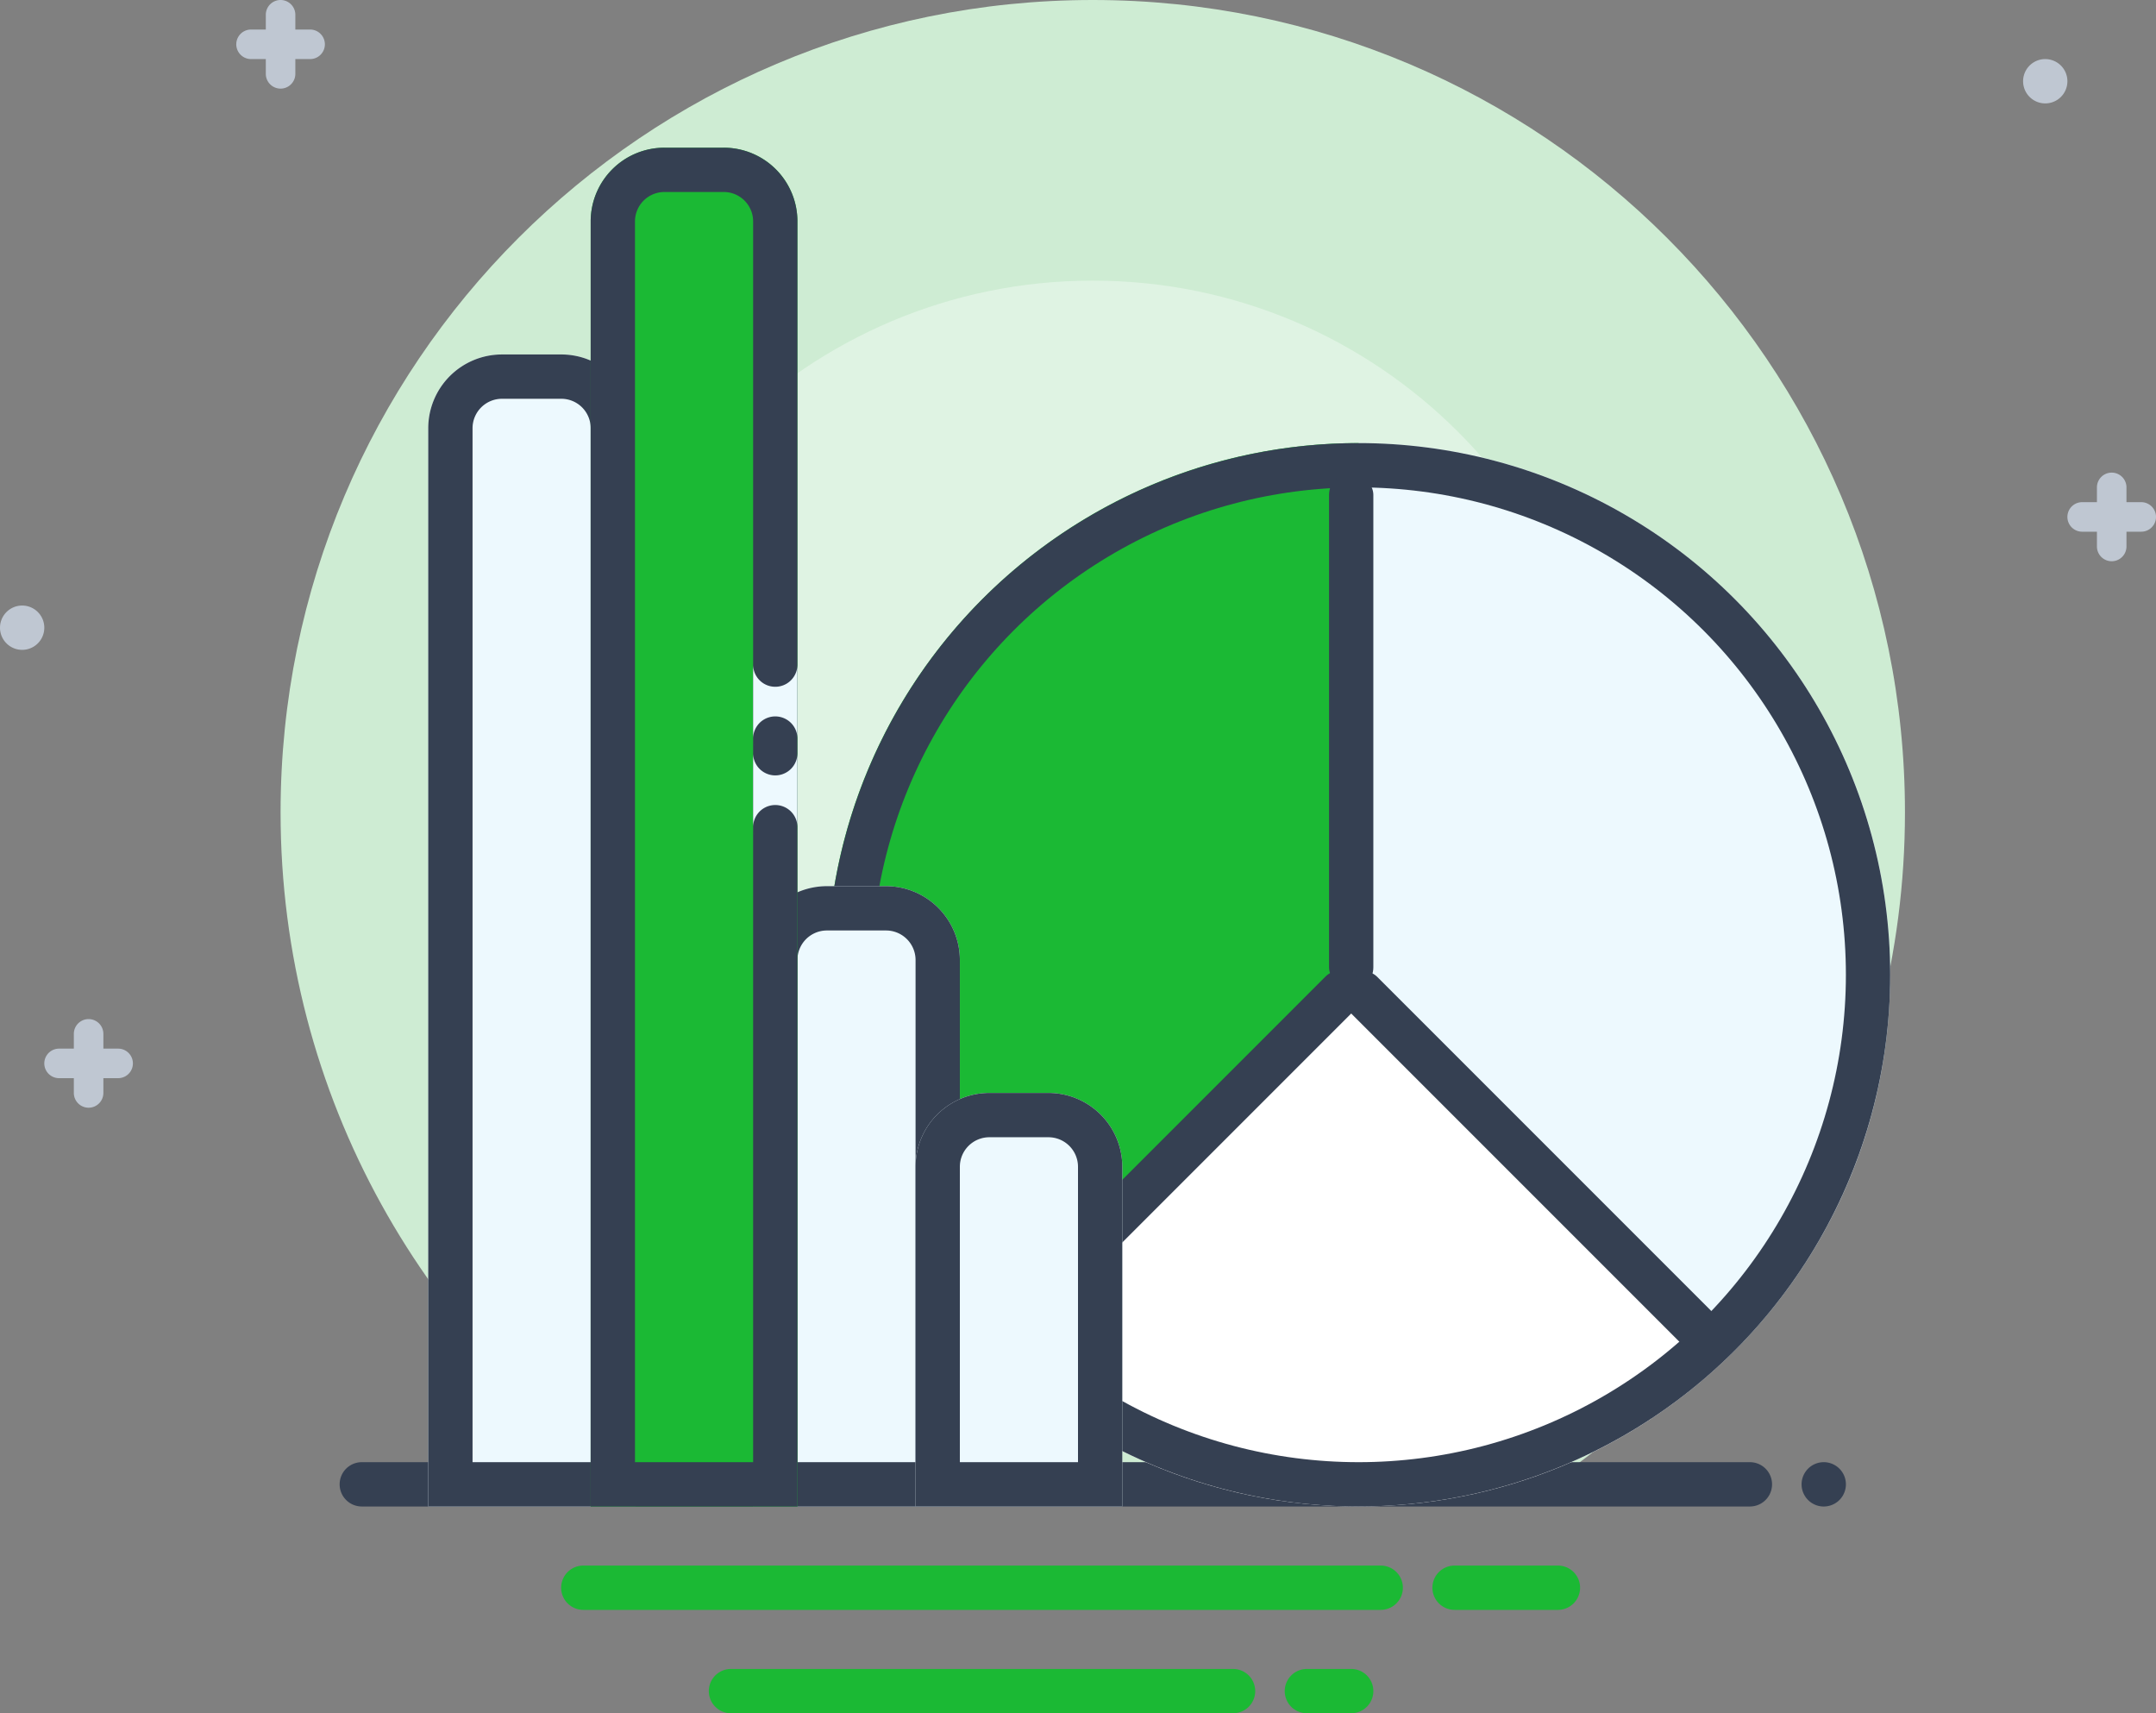 <svg width="146" height="116" viewBox="0 0 146 116" xmlns="http://www.w3.org/2000/svg" xmlns:xlink="http://www.w3.org/1999/xlink"><rect x="0" y="0" width="146" height="116" fill="#808080" stroke="none"/><title>Icon 2</title><defs><path d="M29 28.998A4.995 4.995 0 0 1 33.995 24h4.01A4.991 4.991 0 0 1 43 28.998V102H29V28.998z" id="a"/><path d="M51 65.004A4.998 4.998 0 0 1 55.995 60h4.01A5.001 5.001 0 0 1 65 65.004V102H51V65.004z" id="b"/><path d="M62 79.006A4.999 4.999 0 0 1 66.995 74h4.01A5.002 5.002 0 0 1 76 79.006V102H62V79.006z" id="c"/><path d="M40 14.995A4.994 4.994 0 0 1 44.995 10h4.01A4.99 4.99 0 0 1 54 14.995V102H40V14.995z" id="d"/></defs><g fill="none" fill-rule="evenodd"><path d="M43.862 101C28.892 91.172 19 74.246 19 55 19 24.624 43.624 0 74 0c30.375 0 55 24.624 55 55 0 19.246-9.893 36.172-24.863 46H43.862z" fill="#CEECD3"/><path d="M74 19c19.33 0 35 15.67 35 35S93.33 89 74 89 39 73.33 39 54s15.67-35 35-35" fill="#DFF3E3"/><path d="M118.5 99h-94a1.5 1.5 0 0 0 0 3h94a1.5 1.5 0 0 0 0-3m5 0a1.5 1.5 0 1 0 .001 3.001A1.5 1.5 0 0 0 123.5 99" fill="#354052"/><path d="M93.5 106h-54a1.5 1.5 0 0 0 0 3h54a1.5 1.5 0 0 0 0-3m12 0h-7a1.5 1.5 0 0 0 0 3h7a1.5 1.5 0 0 0 0-3m-22 7h-34a1.5 1.5 0 0 0 0 3h34a1.5 1.5 0 0 0 0-3m8 0h-3a1.5 1.5 0 0 0 0 3h3a1.5 1.5 0 0 0 0-3" fill="#1BB934"/><path d="M92 30c19.882 0 36 16.118 36 36 0 10.195-4.238 19.401-11.049 25.951L92 67V30z" fill="#EDF9FE"/><path d="M92 30c-19.882 0-36 16.118-36 36 0 10.195 4.238 19.401 11.049 25.951L92 67V30z" fill="#1BB934"/><path d="M66.207 91.114C72.747 97.83 81.887 102 92 102c9.687 0 18.48-3.826 24.951-10.049L92 67 66.207 91.114z" fill="#FFF"/><circle stroke="#354052" stroke-width="3" cx="92" cy="66" r="34.5"/><rect fill="#354052" x="90" y="32" width="3" height="35" rx="1.5"/><rect fill="#354052" transform="rotate(-45 103.5 78.5)" x="102" y="61" width="3" height="35" rx="1.5"/><rect fill="#354052" transform="rotate(45 79.5 78.5)" x="78" y="61" width="3" height="35" rx="1.5"/><use fill="#EDF9FE" xlink:href="#a"/><path stroke="#354052" stroke-width="3" d="M41.5 100.5h-11V28.998a3.495 3.495 0 0 1 3.495-3.498h4.01a3.491 3.491 0 0 1 3.495 3.498V100.5z"/><use fill="#EDF9FE" xlink:href="#b"/><path stroke="#354052" stroke-width="3" d="M63.5 100.5h-11V65.004a3.498 3.498 0 0 1 3.495-3.504h4.01a3.501 3.501 0 0 1 3.495 3.504V100.5z"/><use fill="#EDF9FE" xlink:href="#c"/><path stroke="#354052" stroke-width="3" d="M74.5 100.5h-11V79.006a3.499 3.499 0 0 1 3.495-3.506h4.01a3.502 3.502 0 0 1 3.495 3.506V100.5z"/><use fill="#1BB934" xlink:href="#d"/><path stroke="#354052" stroke-width="3" d="M52.5 100.5h-11V14.995a3.494 3.494 0 0 1 3.495-3.495h4.01a3.49 3.49 0 0 1 3.495 3.495V100.5z"/><path d="M53.915 50.504a1.5 1.5 0 0 0 .085-.499V44v1a1.5 1.5 0 0 1-3 0v-1 6.005c0 .174.03.342.085.498a1.5 1.5 0 1 1 2.83.002z" fill="#EDF9FE"/><path d="M53.915 56.504a1.5 1.5 0 0 0 .085-.499V50v1a1.5 1.5 0 0 1-3 0v-1 6.005c0 .174.03.342.085.498a1.5 1.5 0 1 1 2.83.002z" fill="#EDF9FE"/><path d="M138.5 4a1.5 1.5 0 1 0 .001 3.001 1.5 1.5 0 0 0-.001-3M1.5 41a1.5 1.5 0 1 0 .001 3 1.5 1.5 0 0 0-.001-3M21 2h-1V1a1 1 0 0 0-2 0v1h-1a1 1 0 0 0 0 2h1v1a1 1 0 0 0 2 0V4h1a1 1 0 0 0 0-2M8 71H7v-1a1 1 0 0 0-2 0v1H4a1 1 0 0 0 0 2h1v1a1 1 0 0 0 2 0v-1h1a1 1 0 0 0 0-2m137-37h-1v-1a1 1 0 0 0-2 0v1h-1a1 1 0 0 0 0 2h1v1a1 1 0 0 0 2 0v-1h1a1 1 0 0 0 0-2" fill="#BFC7D2"/></g></svg>